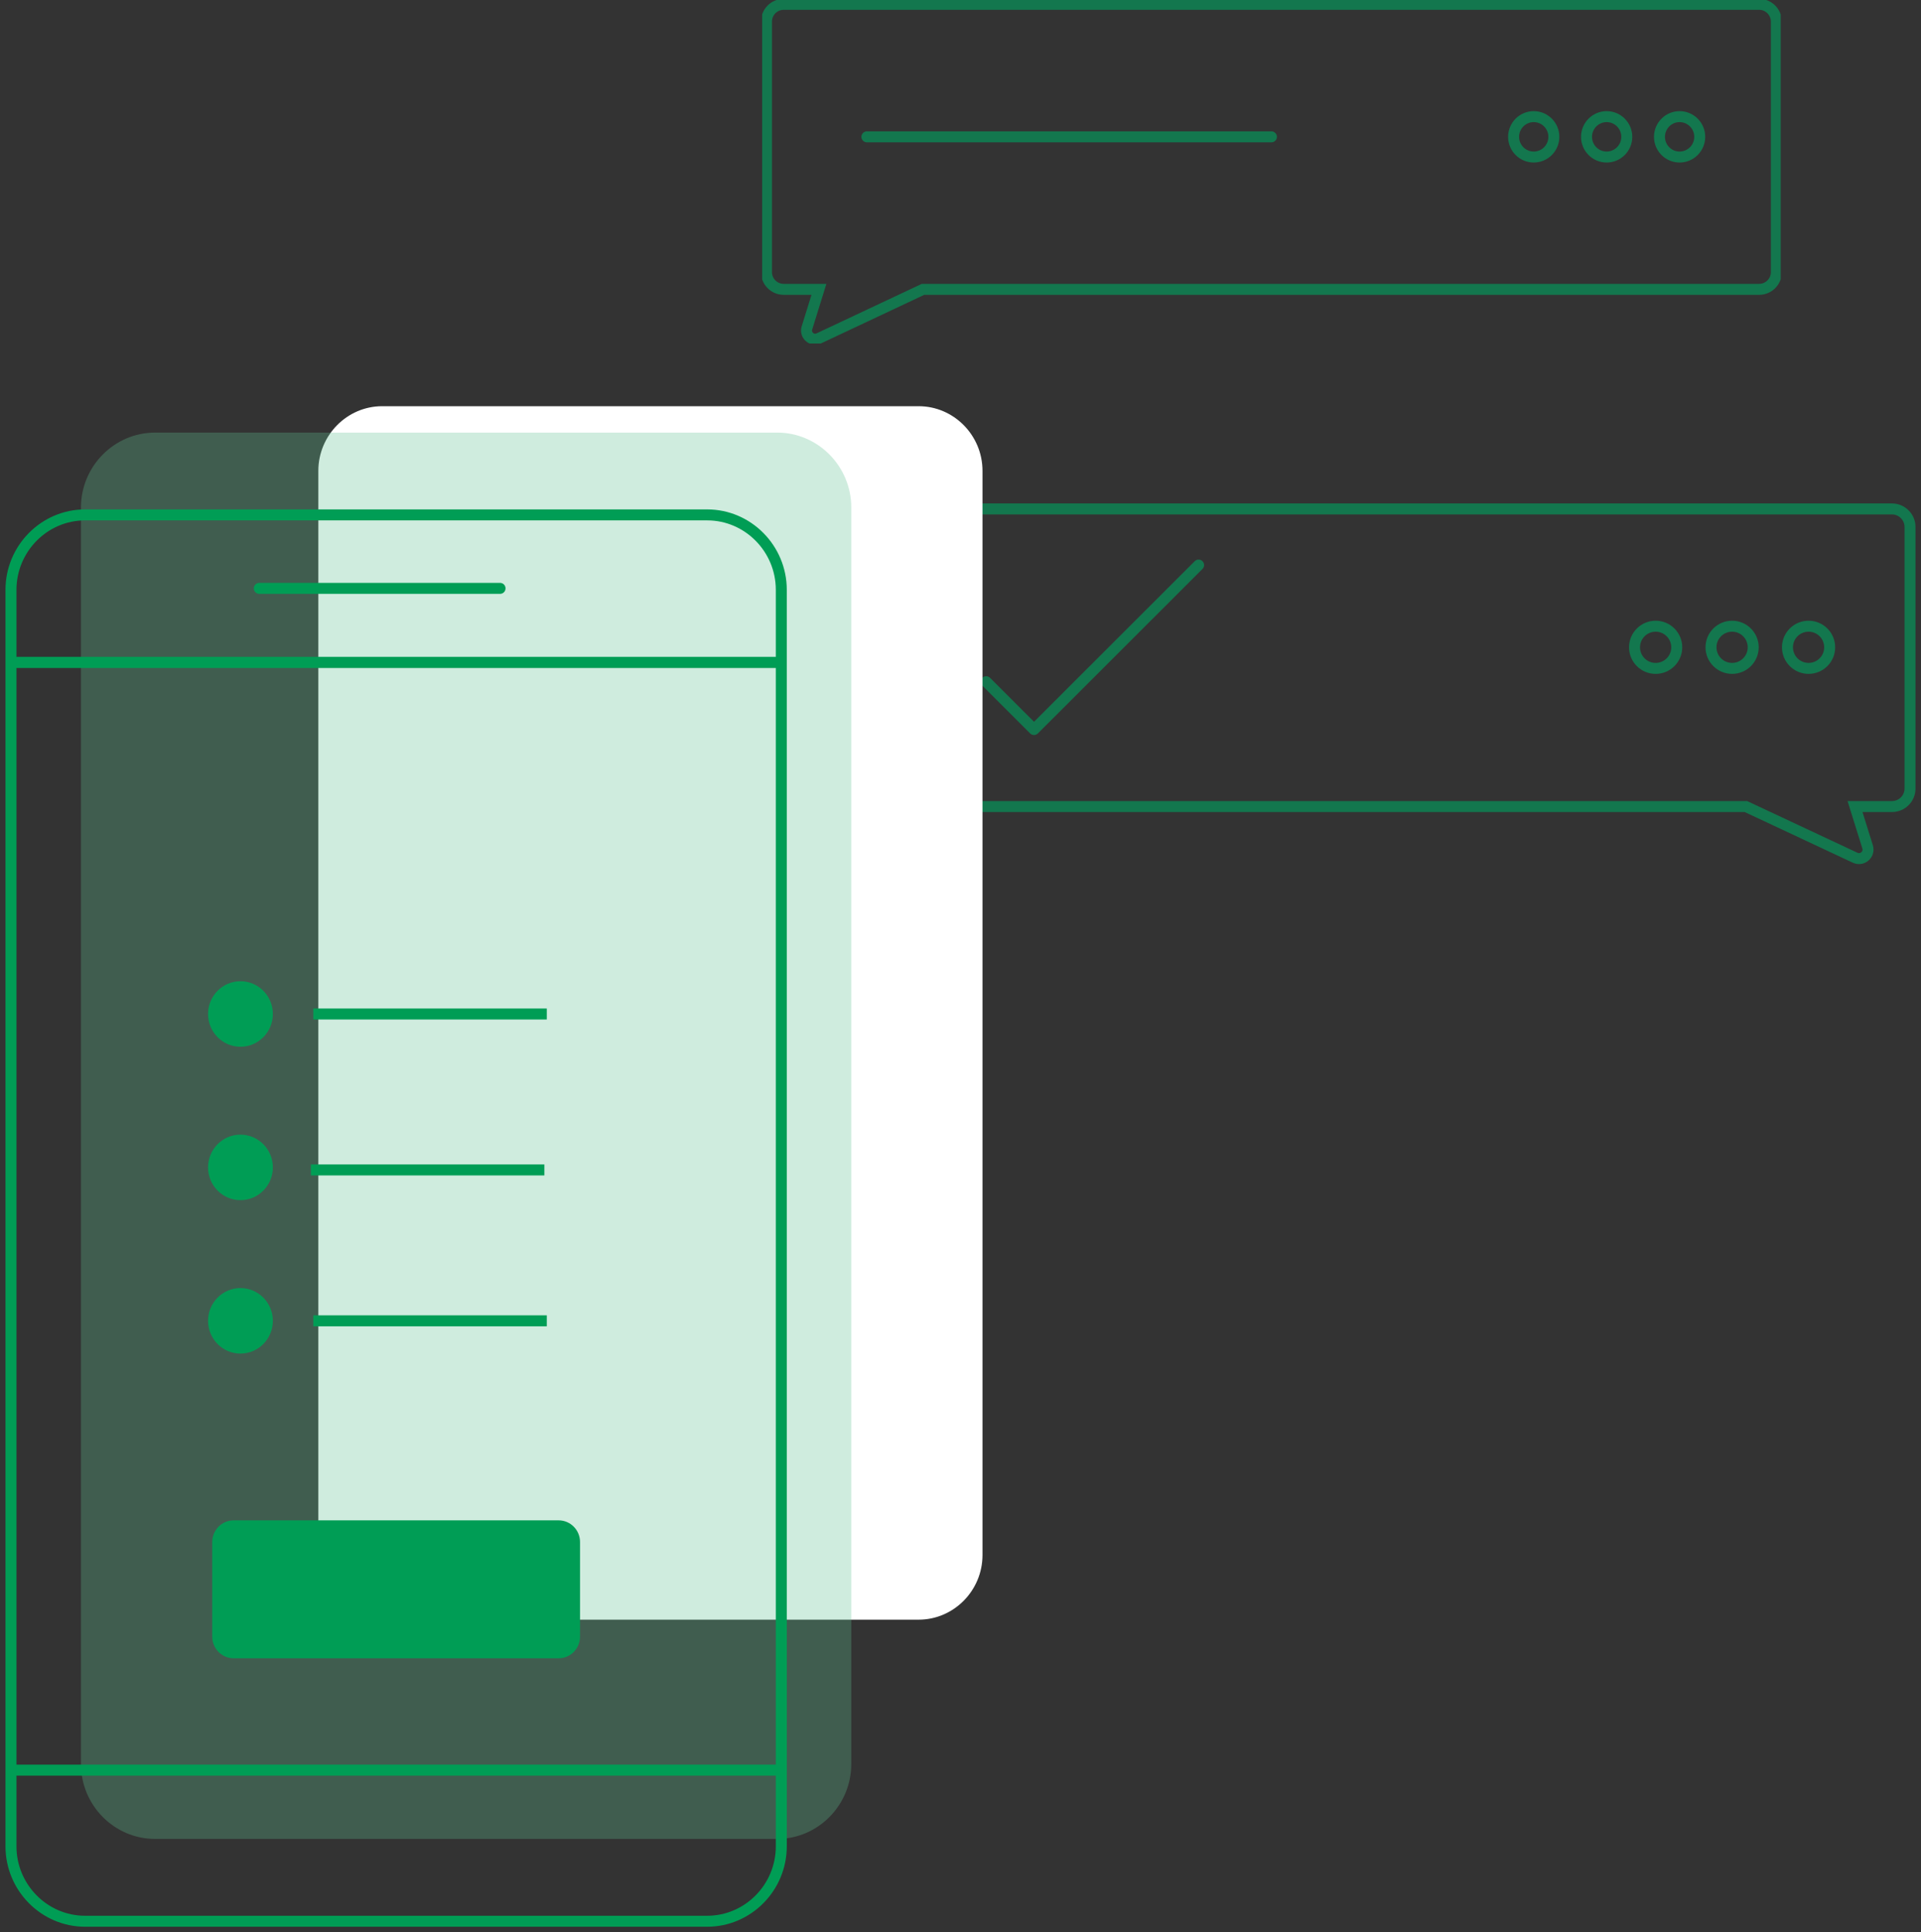 <?xml version="1.0" encoding="UTF-8"?> <svg xmlns="http://www.w3.org/2000/svg" width="175" height="176" viewBox="0 0 175 176" fill="none"><rect x="0" y="0" width="175" height="176" fill="#333333" stroke="none"/> <path d="M89.84 62.096L94.197 66.451L109.19 51.471" stroke="#13774E" stroke-miterlimit="10" stroke-linecap="round" stroke-linejoin="round"></path> <path d="M77.55 48.004V71.819C77.55 72.734 78.291 73.466 79.198 73.466H159.05L168.998 78.127C169.648 78.432 170.349 77.823 170.136 77.139L168.99 73.466H172.352C173.267 73.466 174 72.734 174 71.819V48.004C174 47.098 173.267 46.357 172.352 46.357H79.198C78.291 46.357 77.55 47.098 77.55 48.004Z" stroke="#13774E" stroke-miterlimit="10"></path> <path d="M150.826 60.883C151.888 60.883 152.749 60.022 152.749 58.961C152.749 57.9 151.888 57.039 150.826 57.039C149.764 57.039 148.903 57.9 148.903 58.961C148.903 60.022 149.764 60.883 150.826 60.883Z" stroke="#13774E" stroke-miterlimit="10"></path> <path d="M157.792 60.882C158.854 60.882 159.715 60.022 159.715 58.961C159.715 57.9 158.854 57.039 157.792 57.039C156.73 57.039 155.869 57.9 155.869 58.961C155.869 60.022 156.73 60.882 157.792 60.882Z" stroke="#13774E" stroke-miterlimit="10"></path> <path d="M164.758 60.882C165.821 60.882 166.681 60.022 166.681 58.961C166.681 57.9 165.821 57.039 164.758 57.039C163.696 57.039 162.835 57.9 162.835 58.961C162.835 60.022 163.696 60.882 164.758 60.882Z" stroke="#13774E" stroke-miterlimit="10"></path> <path d="M89.504 141.645C89.504 144.882 86.886 147.531 83.687 147.531H34.817C31.618 147.531 29 144.882 29 141.645V42.886C29 39.649 31.618 37 34.817 37H83.687C86.886 37 89.504 39.649 89.504 42.886V141.645Z" fill="white"></path> <path opacity="0.3" d="M77.55 160.681C77.55 164.433 74.514 167.502 70.803 167.502H14.122C10.411 167.502 7.375 164.433 7.375 160.681V46.225C7.375 42.474 10.411 39.404 14.122 39.404H70.803C74.514 39.404 77.55 42.474 77.55 46.225V160.681Z" fill="#60BF8F"></path> <path d="M71.175 168.179C71.175 171.93 68.139 175 64.428 175H7.747C4.036 175 1 171.93 1 168.179V53.723C1 49.971 4.036 46.901 7.747 46.901H64.428C68.139 46.901 71.175 49.971 71.175 53.723V168.179Z" stroke="#009D55" stroke-miterlimit="10" stroke-linecap="round"></path> <path d="M23.623 53.592H45.554" stroke="#009D55" stroke-miterlimit="10" stroke-linecap="round"></path> <path d="M50.891 151.047H21.284C20.208 151.047 19.335 150.165 19.335 149.077V140.455C19.335 139.367 20.208 138.484 21.284 138.484H50.891C51.967 138.484 52.84 139.367 52.84 140.455V149.077C52.84 150.165 51.967 151.047 50.891 151.047Z" fill="#009D55"></path> <path d="M1.068 60.339H70.987" stroke="#009D55" stroke-miterlimit="10" stroke-linecap="square"></path> <path d="M1.068 60.339H70.987" stroke="#009D55" stroke-miterlimit="10" stroke-linecap="square"></path> <path d="M1.068 161.237H70.987" stroke="#009D55" stroke-miterlimit="10" stroke-linecap="square"></path> <path d="M28.319 106.566H49.59" stroke="#009D55" stroke-miterlimit="10"></path> <path d="M21.905 109.319C23.536 109.319 24.857 107.983 24.857 106.335C24.857 104.687 23.536 103.351 21.905 103.351C20.275 103.351 18.954 104.687 18.954 106.335C18.954 107.983 20.275 109.319 21.905 109.319Z" fill="#009D55"></path> <path d="M28.541 92.362H49.812" stroke="#009D55" stroke-miterlimit="10"></path> <path d="M21.905 95.346C23.536 95.346 24.857 94.01 24.857 92.362C24.857 90.713 23.536 89.377 21.905 89.377C20.275 89.377 18.954 90.713 18.954 92.362C18.954 94.01 20.275 95.346 21.905 95.346Z" fill="#009D55"></path> <path d="M28.541 120.31H49.812" stroke="#009D55" stroke-miterlimit="10"></path> <path d="M21.905 123.294C23.536 123.294 24.857 121.958 24.857 120.31C24.857 118.662 23.536 117.326 21.905 117.326C20.275 117.326 18.954 118.662 18.954 120.31C18.954 121.958 20.275 123.294 21.905 123.294Z" fill="#009D55"></path> <g clip-path="url(#clip0)"> <path d="M161.825 1.972V24.779C161.825 25.654 161.118 26.356 160.253 26.356H84.084L74.596 30.82C73.975 31.111 73.306 30.528 73.511 29.873L74.603 26.356H71.396C70.523 26.356 69.824 25.654 69.824 24.779V1.972C69.824 1.104 70.523 0.394 71.396 0.394H160.253C161.118 0.394 161.825 1.104 161.825 1.972Z" stroke="#13774E" stroke-miterlimit="10"></path> <path d="M139.72 14.304C140.733 14.304 141.554 13.48 141.554 12.464C141.554 11.448 140.733 10.624 139.72 10.624C138.707 10.624 137.886 11.448 137.886 12.464C137.886 13.48 138.707 14.304 139.72 14.304Z" stroke="#13774E" stroke-miterlimit="10"></path> <path d="M146.364 14.304C147.377 14.304 148.198 13.48 148.198 12.464C148.198 11.448 147.377 10.624 146.364 10.624C145.351 10.624 144.53 11.448 144.53 12.464C144.53 13.48 145.351 14.304 146.364 14.304Z" stroke="#13774E" stroke-miterlimit="10"></path> <path d="M153.009 14.304C154.022 14.304 154.843 13.48 154.843 12.464C154.843 11.448 154.022 10.624 153.009 10.624C151.996 10.624 151.175 11.448 151.175 12.464C151.175 13.48 151.996 14.304 153.009 14.304Z" stroke="#13774E" stroke-miterlimit="10"></path> <path d="M78.972 12.464H115.824" stroke="#13774E" stroke-miterlimit="10" stroke-linecap="round" stroke-linejoin="round"></path> </g> <defs> <clipPath id="clip0"> <rect width="92.787" height="31.291" fill="white" transform="translate(69.431)"></rect> </clipPath> </defs> </svg> 